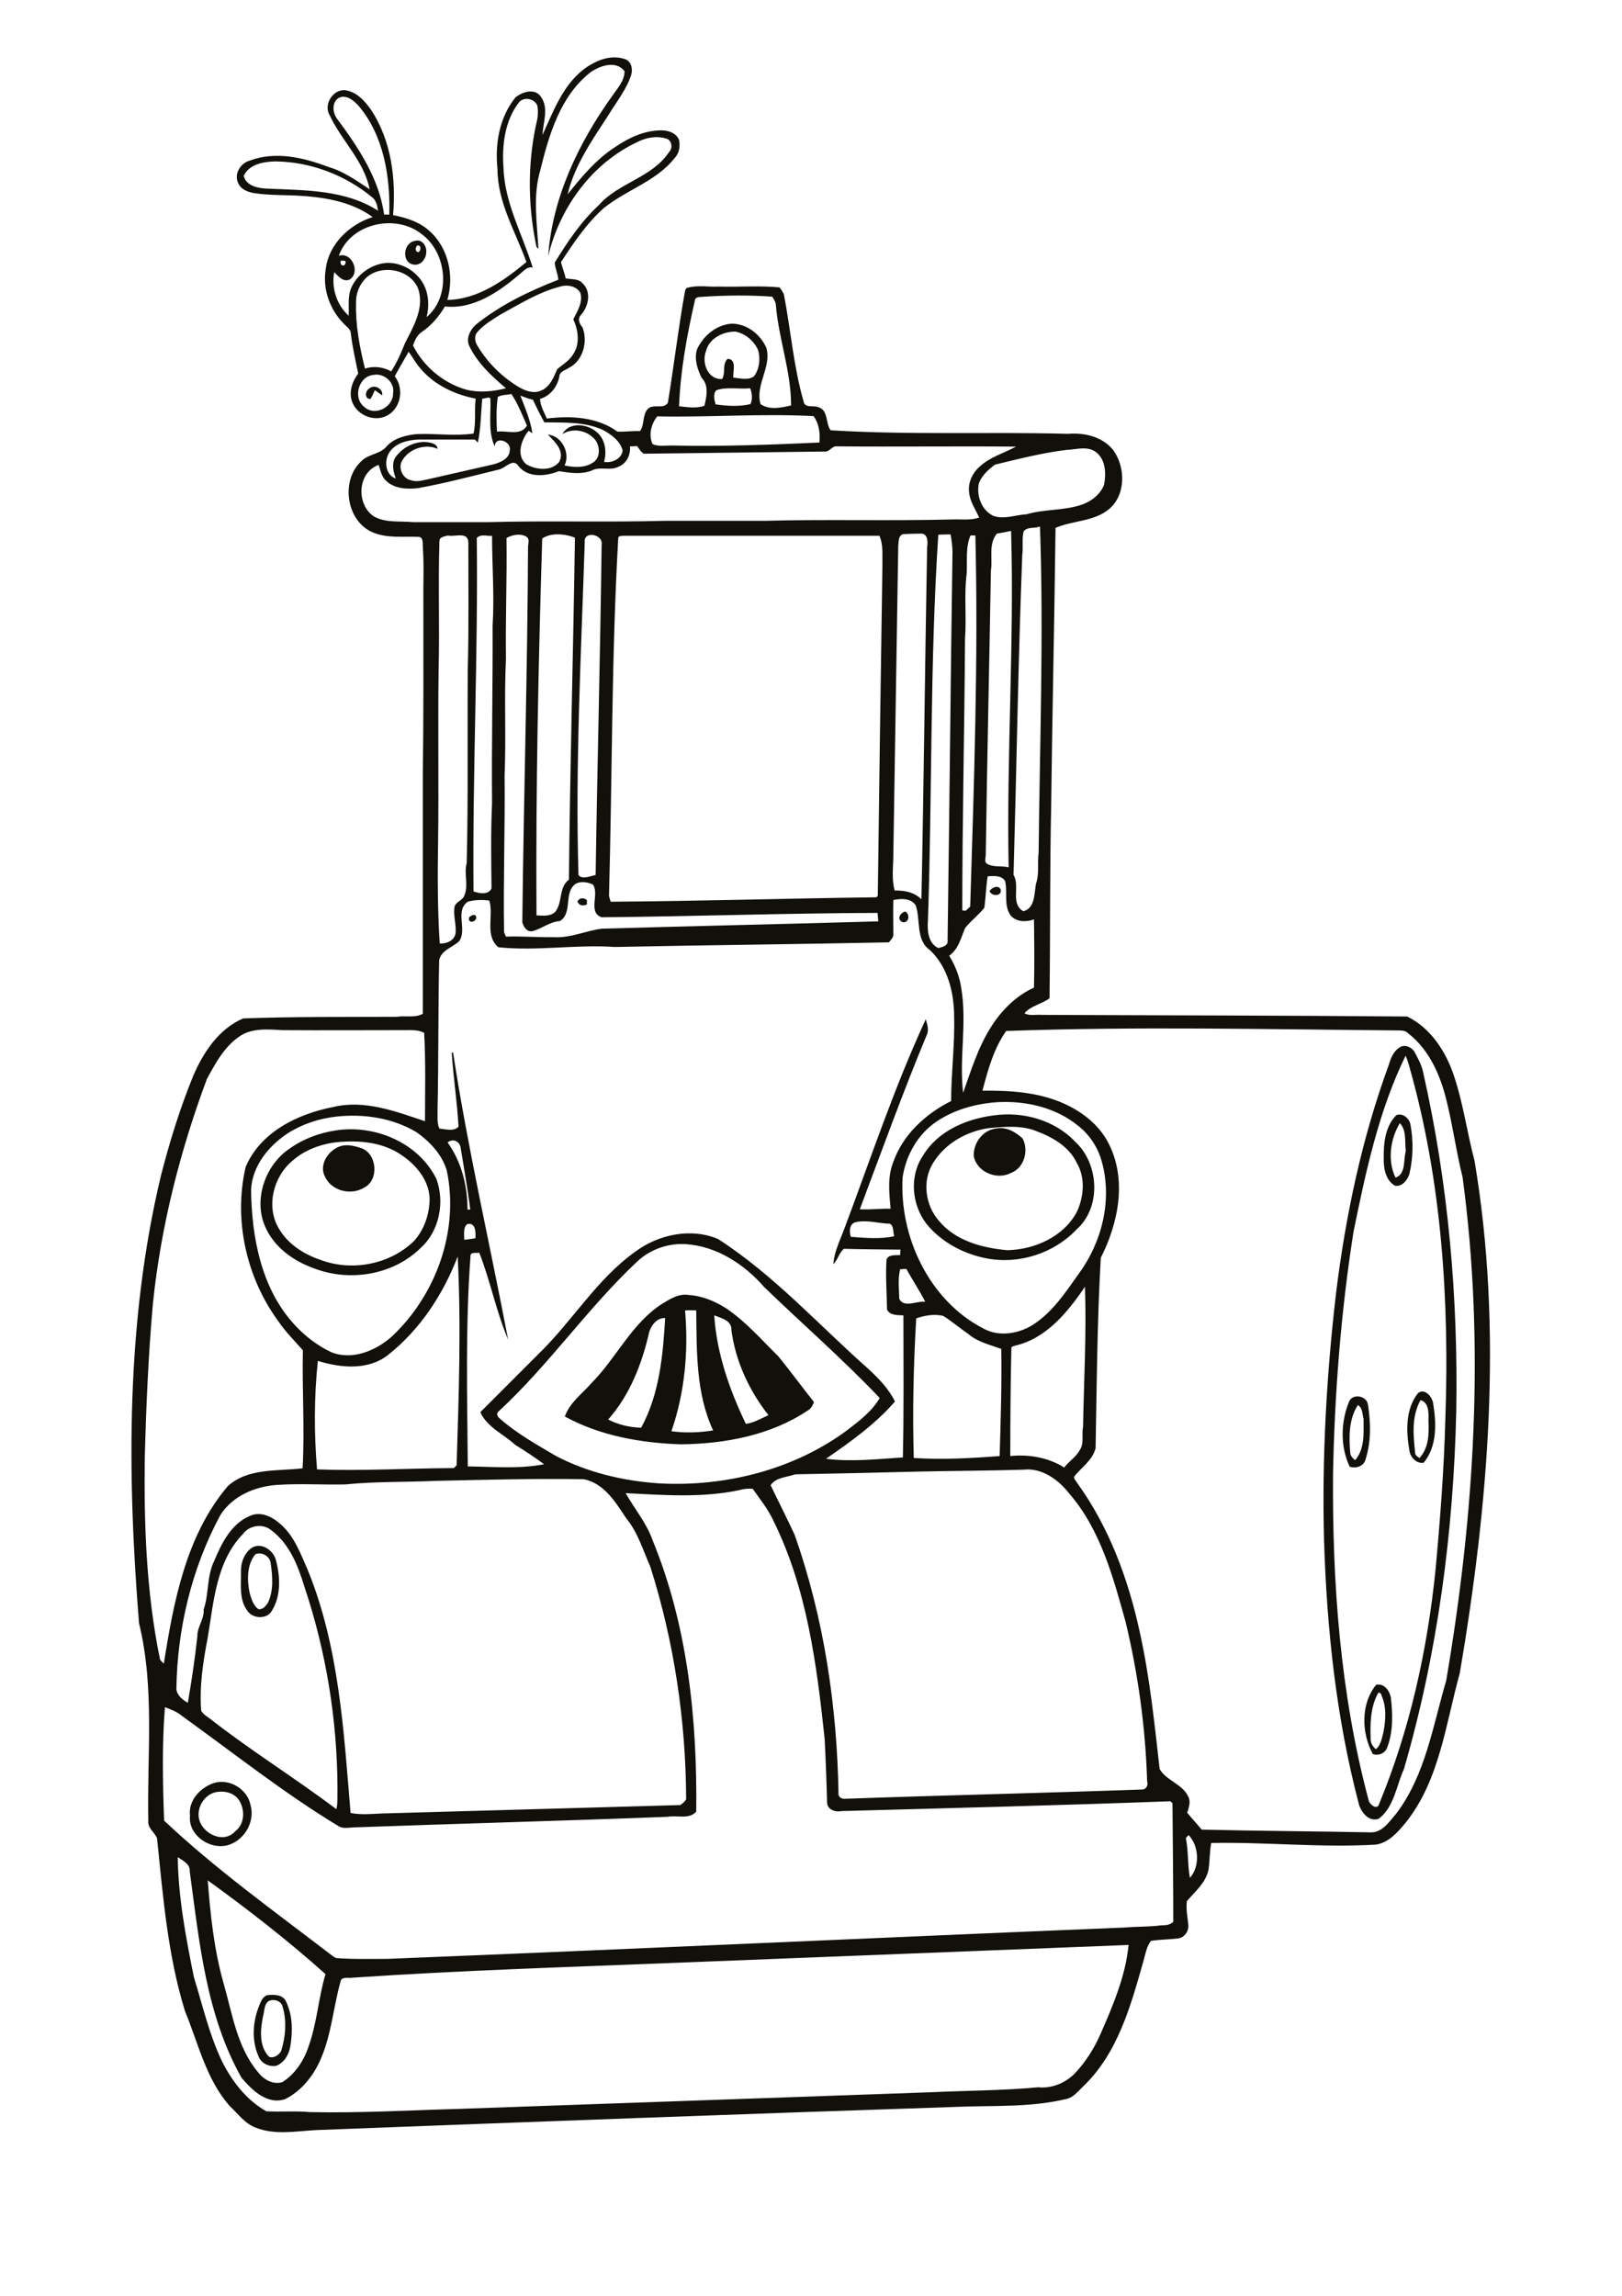 <?xml version="1.0" encoding="utf-8"?>
<!-- Generator: Adobe Illustrator 21.0.2, SVG Export Plug-In . SVG Version: 6.00 Build 0)  -->
<svg version="1.2" baseProfile="tiny" id="Layer_1" xmlns="http://www.w3.org/2000/svg" xmlns:xlink="http://www.w3.org/1999/xlink"
	 x="0px" y="0px" viewBox="0 0 595 842" overflow="scroll" xml:space="preserve">
<g>
	<path fill="#12100B" d="M98.7,733.8c-1.9,1.1-1.6,3.7-2.2,5.6c-1,4.9-1.6,11,2.2,14.9c1.7,0.7,3.5-0.6,4.4-2
		c1.7-5.4,2.2-11.5,0.4-16.9C102.6,733.6,100.4,733.1,98.7,733.8 M98.1,731.7c2.4-0.2,5.6-0.3,6.8,2.3c2.5,5.1,2.5,11,1.6,16.5
		c-0.5,3-2.2,5.9-5.1,7.1c-2.6,0.5-5.5-0.8-6.5-3.3c-2.7-5.9-2.2-12.9,0.2-18.8C95.7,734,96.4,732.2,98.1,731.7 M79.6,657.2
		c-4.2,0.6-7.2,5-6.7,9.2c0.7,5.8,8.9,10.1,13.3,5.3c3.6-2.7,3.8-8,1.4-11.6C85.9,657.6,82.6,656.7,79.6,657.2 M78.2,654
		c5.8-2,12.6,2.1,13.7,8c1.7,5.9-2,12.5-7.7,14.5c-6.7,2.4-15.3-3.3-14.5-10.6C69,660.4,73.4,655.7,78.2,654 M505.4,621.2
		c-2.7,5-2.8,10.9-2.6,16.5c-0.1,1.5,0.8,2.9,1.9,3.8c1.9-1.5,2.2-4.1,2.8-6.3c0.8-4.4,1.2-9.1-0.7-13.3
		C506.9,621.4,505.9,620.1,505.4,621.2 M503.6,643.3c-4.2-7.7-4.5-18.4,1.2-25.4c2.9-0.7,4.9,2.1,5.4,4.6c0.7,6.1,0.9,12.5-1.3,18.3
		C508.2,643,505.7,644,503.6,643.3 M93.7,570c-3.2,3.8-3.1,9.6-2.1,14.3c0.6,2.1,1.3,4.4,3.1,5.8c1.6,0.4,2.8-1.1,3.6-2.3
		c2.1-4.5,1.7-9.6,1-14.4C99.1,570.8,96.1,569,93.7,570 M92.8,567.4c3.6-1.7,7.8,1.5,8.5,5.1c1.6,6.2,1.8,13.4-2,18.9
		c-2.1,2.5-6.7,2.1-8.5-0.6c-3.2-4.1-2.3-9.6-2.4-14.4C88.3,572.9,89.8,569.1,92.8,567.4 M498.1,515.3c-3.3,5.1-3.3,11.5-2.8,17.3
		c0,1.3,0.9,2.2,1.8,2.9c3.6-4.1,3.1-10,3.1-15.1C499.7,518.6,499.9,516.3,498.1,515.3 M494.9,514c1.3-3.1,6.5-2.1,6.9,1.1
		c1.1,6.9,1.2,14.2-1.1,20.8c-1,2.1-3.6,2.7-5.6,2C491.6,530.5,491.8,521.5,494.9,514 M521.1,513.5c-3.3,5.8-2.7,12.7-2,19.1
		c-0.1,1,0.8,1.6,1.6,2.1c3.5-3.7,3.5-9,3.3-13.8C524.1,518.3,524.2,514.3,521.1,513.5 M520.2,510.9c2.4-1.9,5.1,1.3,5.5,3.6
		c1.2,7.3,1.6,15.9-3.5,22c-2.7,0.3-4.9-2.1-5.2-4.6C515.8,525,515.5,516.7,520.2,510.9 M238.1,488.7c-2.6,11.5-7.1,23-15,31.9
		c3.7,1.9,7.9,2.9,12.1,3c6.7-12.3,8-26.5,8.8-40.2C241,483.2,238.8,486.1,238.1,488.7 M262,482.4c0.9,13.9,5.6,27.3,11.6,39.8
		c3-0.4,5.6-2,8.3-3.2c-7.1-9-12.1-19.8-13.6-31.2C268.5,484.3,264.6,483.4,262,482.4 M251.3,480.6c1.3,14.9-0.1,30.1-5,44.3
		c5.1,0.7,10.3,0.5,15.3-0.3c-6.4-13.7-6-29.2-6.2-44C254,480.5,252.7,480.5,251.3,480.6 M243,478.1c2.8-1.7,5.9-3.7,9.4-3.2
		c5.1,0.3,9.9,2.3,14.1,5c7.2,4.9,12.9,11.5,19,17.5c4.5,5.5,8.7,11.3,13.1,16.8c-0.5,1.2-1.1,2.5-2.3,3.1
		c-13.6,9.1-30.3,12.2-46.5,12.4c-14.7-0.5-29.6-3.1-42.6-10.2c1.8-5.2,6.5-8.4,9.9-12.4C226.2,497.9,231.8,485.2,243,478.1
		 M125.4,420.2c2.4-0.5,4.9,0.1,7.2,0.9c5.8,2.1,6.5,11.8,0.9,14.5c-4.8,2.9-11.9,1.2-14.3-4.1C116.8,427,120.7,421.4,125.4,420.2
		 M122.6,419c-5.5,0.8-11,2.9-15.2,6.6c-7.1,5.8-9.9,16.8-5.2,24.8c3.3,5.8,9.2,9.6,15.5,11.7c11.5,4.3,25.5,1.6,34.3-7.1
		c3.7-4.2,5.6-9.9,5.6-15.5c-0.3-7.2-5.6-13-11.4-16.6C139.2,418.6,130.6,418.1,122.6,419 M123,414.6c14.4-2.3,30.5,4.4,37.1,17.8
		c3.1,8.5,1.1,19-5.7,25.2c-10.1,10-26,12.6-39.1,7.6c-7.7-2.7-14.9-7.9-18.1-15.5c-4.3-10,0.2-22.6,9.1-28.5
		C111.2,417.7,117.1,415.5,123,414.6 M365.3,413.9c3.7-0.8,7.2,1.2,9.8,3.6c2.4,4.4,0.6,10.9-4.3,12.7c-5.2,2.7-12.5-0.4-13.6-6.2
		C357,419.3,360.4,414.5,365.3,413.9 M511.9,431.9c4-1.4,2.8-6.5,3.8-9.8c-0.5-3.4,0.4-7.5-2.2-10.2
		C510,417.7,508.9,425.6,511.9,431.9 M512.2,409c2.2-1,4.8,1.1,5.2,3.4c1.1,6,1,12.2-0.4,18.2c-0.7,2.2-2.8,4.9-5.4,4.2
		c-3.4-2.1-4.1-6.5-4-10.1C507.5,419.1,508.2,413,512.2,409 M363,413.7c-8.3,1.1-16.3,5.6-20.7,12.8c-4.1,6.5-2.9,15.5,2.1,21.2
		c6.1,7.4,16,10,25.1,10.8c10.1-0.2,20.8-5,25.6-14.2c2.5-5.5,3.1-12.4-0.1-17.8c-2.7-5.8-8.6-9.3-14.4-11.5
		C375,412.6,368.8,413.2,363,413.7 M364.3,409.1c10.8-1.6,22.5,1.6,30.1,9.6c8.8,8.1,9.7,24.1,0.5,32.2c-8.3,8.8-21.2,12.9-33,10.6
		c-8.4-1.6-16.5-5.9-22-12.6c-5.5-7.1-6.4-17.6-1.3-25.1C344,414.8,354.4,410.4,364.3,409.1 M496.5,451.8
		c-4.6,29.3-6.9,58.9-7.5,88.5c-0.3,40.2,2.6,80.7,13,119.7c0.2,1.7,3.2,4.1,3.9,1.6c11.3-27.3,17.7-56.5,20.7-85.9
		c1.7-18.4,3.1-36.8,3.6-55.2c1.5-43.6-1.3-87.8-13.4-130c-0.3-1.1-0.7-2.3-1.2-3.3C505.7,407.5,501,429.8,496.5,451.8 M513.8,383.9
		c1.9-0.9,4.3,0.3,5.2,2.1c1.3,2.4,2.6,4.8,3.1,7.5c9.2,40.6,12.8,82.4,12.1,124c-1,44.3-6.8,88.7-19.2,131.3
		c-2.8,6.1-3.5,13.8-9.2,18.2c-3.4,1.3-6.2-2-7.2-4.9c-8.4-31.7-11.9-64.6-12.9-97.3c-0.8-30.2,0.9-60.5,4.4-90.5
		c3.5-28.5,9.5-56.9,19.4-83.9C510.2,387.8,511.4,385.2,513.8,383.9 M172.1,336.4c0.7-0.6,2.3-1.6,2.6,0
		C174.7,338.3,171.5,338.9,172.1,336.4 M331.1,338.2c-2.3-1-0.9-3.5,1-3.9C333.9,335.3,333.5,338.6,331.1,338.2 M211.8,330.6
		c0.8-1.4,2.3-1.5,3.5-0.5c0,0.4,0,1.2,0,1.6C213.9,332.3,212.4,332.2,211.8,330.6 M363,326.8c0.8-1.3,3.3-2.5,4.1-0.5
		C367.6,328.8,363.7,328.8,363,326.8 M135.3,142.6c1.8-1.8,5.3-0.2,4.9,2.4c-0.9-0.6-1.8-1.3-2.7-1.9c-0.5,1-0.9,2.2-1.6,3.2
		C133.7,146.4,133.9,143.5,135.3,142.6 M153,90.1c-0.7,0.8-0.8,2.1,0.4,2.4C154.6,92.1,154.5,89.5,153,90.1 M151.3,88.6
		c1.1-0.4,2.5-0.7,3.5,0.2c3.3,2.5,1.1,9.1-3.3,8.2C147.6,96.2,147.8,90.1,151.3,88.6 M76.2,689.6c1,12.7,2.3,25.4,5.8,37.7
		c3.2,11.1,4.9,23.4,12.6,32.6c2,2.7,5.6,4.8,9,3.7c4.7-3,7.9-7.9,9.6-13.1c3.1-8.6,3.6-17.8,6.2-26.5
		C105.7,711.7,91.1,700.4,76.2,689.6 M65.2,681.1c0.2,14.8,3,29.5,5.9,43.9c3.2,10.4,5.6,21,10.3,30.9c3.7,7.4,9,14.3,16.3,18.4
		c5.3,0.3,10.6-0.2,16,0.3c18.5,0.4,37-0.7,55.4-1.2c57.6-2,115.3-4.1,172.9-6.1c12.9-0.6,25.9-0.6,38.8-1.8
		c4.8,0.5,9.6-1.4,13.1-4.7c4.3-4.4,7.6-9.7,10-15.3c4.5-10.3,9-20.9,10.1-32.2c-55,2.2-110,4.3-165,6.5
		c-39.9,1.6-79.8,2.8-119.7,5.5c-1.5,0.3-4.1-0.6-4.4,1.5c-2.6,9.3-3.3,19.1-7.1,28c-2.6,6.2-7,11.9-13.1,15
		c-6.6,2.3-12.2-3.2-16.1-7.8c-13-23-15.5-49.9-19-75.7C69.8,683.6,67.1,682.4,65.2,681.1 M436,673c-0.3,0.3-0.8,0.9-1,1.1
		c1,4.8,0.6,9.8,1.5,14.6C440.2,684.6,439.9,677,436,673 M89.1,562.6c-9.8,10.1-10.7,24.9-12.9,38c-1.7,8.8-3.1,17.8-2.4,26.8
		c0.9,1.6,2.7,2.4,4.1,3.6c14.7,11.4,30.6,21.3,45.5,32.5c0.6-2.6,0.3-5.2,0.4-7.8c-0.1-25.1-4.2-50.2-12.2-74
		c-2.3-7.6-5.5-15.6-12.1-20.5C96.4,558.6,91.4,559.4,89.1,562.6 M271.2,546.5c-13.7,2.9-27.8,1.8-41.7,1.1c3.3,5.8,7.7,11,9.9,17.3
		c12.9,31.4,16.4,65.8,16,99.5c-2.6,3-7.1,1.2-10.5,1.9c-38.5,1.5-76.9,2.5-115.4,3.9c-1.7,0.1-3.6,0.5-5.2-0.4
		c-20.2-12.2-38.6-26.9-57.7-40.6c-1.8-1.5-4-2.3-6.1-3.1c-1.1,13.8-0.8,27.8-0.3,41.6c18.9,17.8,40.1,33,60.7,48.8
		c0.8,0.6,1.5,1.2,2.4,1.6c6.3,0.5,12.7,0.3,19,0.3c90.2-3.6,180.3-7.8,270.5-11.5c4.4-0.4,8.8-0.2,13.2-0.8c1.6,0,3.2-0.1,4.4-1.3
		c0-14.5-0.2-29-0.3-43.5c-0.2-0.2-0.6-0.5-0.8-0.7c-40.2,1.5-80.4,2.5-120.6,3.6c-2.2,0.5-5.2-0.5-5.3-3.1
		c-0.2-7.8-0.5-15.7-0.9-23.5c-2.9-27.2-6.5-55.1-18.8-79.9c-2-4.3-4.9-7.9-7.6-11.7C274.4,545.9,272.8,546,271.2,546.5
		 M159.8,543.1c-11,0.5-22.1,0.2-33.1,1.3c-8.4,0.2-16.9-0.4-25.3,0.2c-8,0.6-16.2,4.1-20.6,11.1c-10.5,19.5-15.8,41.7-16.1,63.8
		c0.3,2.4,2.3,3.9,4.2,5c1.4-8.1,2.6-16.2,3.5-24.4c-0.1-3.5,2.6-6.3,2.3-9.8c2-5.8,1.1-12.3,3.9-17.9c2.7-6.5,6.3-13.7,13.2-16.5
		c3.8-1.7,8,0.3,10.9,2.9c5.2,4.4,7.5,10.9,10.2,17c11.5,28.2,13.2,59.1,15.7,89.1c3.6,0.7,7.3,0.4,11,0.2
		c36.6-1,73.2-2.1,109.9-3.1c0.9-0.5,1.6-1.2,2.2-2.1c-0.1-28.8-4.4-57.7-13.1-85.2c-2.7-6.1-4.6-12.7-8.9-17.9
		c-3.9-5.9-8.1-12.8-15.5-14.3C196.1,542.2,178,542.7,159.8,543.1 M336.7,539.7c-15,0.4-30,0.7-45,1c-3,1.1-7.2,1.1-9,4
		c2.9,6.1,6,12.1,8.8,18.2c10.8,30.6,15.6,63.1,16.1,95.4c0.3,0.9,1.2,1.4,2.1,1.4c36.3-1.3,72.7-2.1,109-3.4
		c1.8,0.1,2.6-1.6,2.1-3.1c-0.6-19.7-3.3-39.2-7.9-58.4c-4.6-16.5-9.2-33.8-20.7-47.1c-4-5.1-10.1-9.5-16.8-8.7
		C362.5,539.4,349.6,539.4,336.7,539.7 M336.1,483.5c-1,17-1.4,34.1-0.9,51.2c10.5,0.7,21.1,0.1,31.5-0.7
		c0.4-13.1,0.8-26.2,0.6-39.3c-4.1-1.5-8.6-2.5-12-5.4c-3.2-2.2-6.1-4.7-9.3-6.7C342.8,481.8,339.3,482.4,336.1,483.5 M372.4,493.5
		c-0.5,0.2-1.6,0.3-1.4,1.1c-0.3,13.1-0.4,26.3-0.4,39.4c6.8-0.7,13.9,0.5,19.8,4.2c1.7-2.3,4.3-3.8,5.7-6.4
		c1.7-2.5,0.6-5.7,1.2-8.5c0.3-17.1,1.3-34.3,0.7-51.4C391.7,481.2,383.8,490.9,372.4,493.5 M330.2,465.5c-0.9,3.6-0.4,7.3-0.3,10.9
		c1.8,3.4,6.5,0.6,9.5,1c-2.1-4.1-4.7-8-6.9-12C331.7,465.4,331,465.4,330.2,465.5 M142.5,496.8c-7.3,5.9-17.5,4.9-25.9,2.3
		c-1.4,13.2-1.4,26.6-0.3,39.8c16.7,0.6,33.5-0.4,50.2-0.5c0.3-0.3,0.7-0.7,1-1c0.8-25.5,1.7-51.1,0.4-76.6
		C162.6,474.6,154.2,487.5,142.5,496.8 M233.6,462.8c-18.2,17.1-32.4,38-50.8,54.9c-0.9,0.8-0.2,2,0.5,2.5
		c6.2,5.5,13.6,9.6,20.7,13.8c11.5,6,24.5,9.1,37.5,10c24.3,1.4,49.6-4.9,69.3-19.5c4.4-3.4,9.1-6.9,11.9-11.8
		c-13.5-14.2-28.3-27.1-42.4-40.7c-7.2-8.3-17.3-14.9-28.5-15.7C245.2,455.8,238.4,458.2,233.6,462.8 M170.3,454.7
		c1.4-0.2,2.7-0.3,4.1-0.6c0.1-2,0.2-5.8-2.9-5.2C169.8,450,170.3,452.8,170.3,454.7 M314,448.2c-2.5,0.5-2.5,3.5-1.9,5.4
		c5.3,0.4,10.7,0.9,15.9-0.2c-0.4-1.5-0.1-3.7-1.5-4.6C322.3,448.7,318.1,447.3,314,448.2 M164.2,419c5.1,7.1,7.3,15.9,7.3,24.6
		c0.2,0,0.7,0,1,0c-0.9-7.5-2.3-15-3.5-22.5C168.8,418.7,166.2,417.3,164.2,419 M123.4,409.5c-6.3,0.7-12.4,2.7-17.8,6.1
		c-7,4.6-13,11.9-13.5,20.6c0.2,17.5,3.7,36.4,16,49.7c3.8,4.1,8.3,7.6,13.4,10c7.7,3.1,16.3-0.5,22.2-5.7
		c16.3-15.3,24.8-38.9,20.2-60.9c-1.7-5.8-6.1-10.5-11-14C144.1,410,133.5,408.4,123.4,409.5 M366.2,404.2
		c-8.1,0.5-16.2,2.7-22.9,7.3c-6.7,4.6-11,12.3-12.2,20.3c-1.2,21.8,9.7,45,29.4,55.3c6.1,3.5,13.9,2,19.4-1.9
		c6.6-4.6,11.1-11.4,15.7-17.9c8.6-11.6,12.5-27.1,8.6-41.2c-1.4-5.2-4.5-10-8.8-13.3C387.3,406.2,376.5,403.7,366.2,404.2
		 M88.3,379.8c-5.8,3.7-9.2,10-12.4,15.9C66,422.2,59,449.9,56.1,478c-1.7,19-2.5,38-3,57c-0.3,24.4,0.6,49.1,5.5,73.1
		c0.1,0.9,0.9,1.4,1.5,2c3.6-22.7,8.1-46.9,23.4-65c7.4-6.8,18.2-5.5,27.5-6.6c0.8-14.4-0.2-28.8,0.1-43.3c-3-3.4-6.3-6.7-8.9-10.5
		c-11.8-16-16.6-37.2-12.1-56.7c5.4-12.8,19.1-19.5,32.1-22c11.5-2.8,22.9,1.6,33.7,5.2c0-10.8,0.3-21.7-0.3-32.4
		c-2.1-1.2-4.8-1-7.2-1c-14.9,0-29.9,0.1-44.8,0C98.3,377.5,92.8,377,88.3,379.8 M369.1,378.1c-4.6,6.5-6.7,14.3-8.7,21.9
		c10-0.1,20.3,0.5,29.6,4.6c6.8,3,13.1,7.8,16.6,14.6c6.9,13.3,3.7,29.3-2.8,42.1c-1.3,23.2-1.5,46.5-1.9,69.8
		c-1.1,4.5-5.3,7.1-7.9,10.5c-0.1,0.8,0.7,1.5,1.1,2.2c11.8,16.3,18.9,35.6,23.1,55.2c3.6,16.4,5.3,33.1,7.2,49.8
		c2.5,4.3,8.3,5.4,10.5,10.1c1,1.9,0.2,4-0.4,5.9c1.7,2.1,3.6,4.1,5.3,6.2c20.6,0.5,41.2,0.6,61.7,1c4.5,0.3,7.1-3.9,9.7-6.9
		c10.7-14.1,13.4-32.1,18.3-48.7c10.4-60.9,14.3-123.4,6-184.8c-2.2-8.7-3.4-17.7-5.5-26.4c-2.2-9.8-6.2-19.8-14.4-26.2
		c-1-1.1-2.5-1.1-3.9-1.1C464.8,377.5,416.9,376.4,369.1,378.1 M171.6,330.7c-4.8,3.4-0.2,10.1-3.1,14.4c-2.4,2.4-6.7,3.3-7.4,7.1
		c-0.4,18.4-0.2,36.8-0.6,55.2c0.1,2.2-0.3,4.5,0.7,6.5c2.3,0.2,5.2,1.2,7-0.7c-0.5-9.1-1.9-18.1-2.5-27.1c0.1,0,0.4-0.1,0.5-0.1
		c5.4,35.3,13.5,70.2,20.2,105.3c-4.4-10.3-6.5-21.5-10.6-31.9c-1,0.3-3.2-0.4-3.2,1.2c-1.9,25.7-1.2,51.5-1,77.2
		c9.3,0.1,18.8,1,28-0.8c-3.4-2.5-7-4.9-10.6-7.1c-4.3-4-10.3-6.4-12.8-12c7.1-7.1,14.3-14.3,21.4-21.4c12.4-12,21.3-27.4,35.5-37.5
		c8.5-6.3,20.4-8.8,30.3-4.6c20.5,13.2,36.9,31.5,55.1,47.6c3.8,3.5,7.5,7.3,9.8,12c-7.2,8.3-16.3,14.8-25.3,21
		c9.4,1.2,18.8,0.1,28.2-0.5c0.4-17.4,0.2-34.7,0.2-52.1c-2.1-0.1-4.9,0.1-6-2.1c-0.1-6.1-0.6-12.3-0.2-18.4c0.8-1.9,3.3-1.5,5-1.6
		c0-0.7,0.1-1.4,0.1-2c-6.9-0.1-13.8-0.1-20.7-0.3c-1.8,1.3-2.2,4-3.9,5.6c0.3-4.3,2.2-8.2,3.7-12.1c9.8-26,18.5-52.4,30.2-77.7
		c0.5,1.7,1.1,3.5,0.6,5.2c-8.9,21.3-16.7,43-24.8,64.5c3.8,0.2,7.5-0.3,11.3-0.2c-0.5-5.6-1.2-11.5,0.9-16.9
		c3.5-10.2,11.9-17.9,21.3-22.6c0-10.3,1.4-20.6,1.1-31c0-8.7-2.3-18.1-8.8-24.3c-5.4-3.7-3.4-11.1-5.3-16.5
		c-1.8-2.7-5.5-2.5-8.2-1.9c-0.1,4.2,0,8.4,0,12.6c0.1,1.2-1,2-1.6,2.9c-33.5,0.7-67.1,1-100.6,1.7c-14.2-1-28.5,1.6-42.7,0.1
		c-5.1-4.3-1.6-11.7-3.3-17.1C177,329.9,174,330,171.6,330.7 M362.3,321.4c-0.6,3.8-0.7,7.7-1.2,11.5c-2.1,2.7-5,4.8-7.1,7.5
		c-1.5,3.6-2.4,7.7-5.8,10.1c2.2,3.6,3.8,7.6,4.4,11.8c2.2,12.8-0.8,25.7,0.7,38.5c2.9-8.2,5.5-16.7,10.2-24.1
		c3.8-6.1,9.2-11.5,15.8-14.5c0.2-8.3,0.1-16.6,0-25c-2.9,1-6.5,1-8.6-1.5c-2.6-3.7-1-8.5-2-12.6C367.4,321,364.5,321.2,362.3,321.4
		 M356,196.4c-1.9,4.4-1.1,9.3-1.4,14c-1,7.9,0,15.9-0.6,23.8c-0.2,33.2-1,66.5-1,99.7c0.3,0,1,0.1,1.3,0.1c0.5-0.5,1-1,1.6-1.5
		c1.4-45.3,3-90.7,1.9-136.1C357.2,196.3,356.6,196.4,356,196.4 M344.2,196.1c-3.1,47-2.2,94.2-3.8,141.3c-0.3,3.7,0,8.5,3.8,10.3
		c1.5-0.4,3.8-0.8,3.4-3c0.7-47.4,1.1-94.7,1.8-142.1c0-2.2-0.3-4.4-0.7-6.6C347.2,196,345.7,196,344.2,196.1 M226.8,197.2
		c-2.5,43.8-2.2,87.6-3.4,131.4c0.2,0.7,0.4,1.4,0.6,2.1c32-0.2,63.9-1.2,95.9-1.6c0.7-0.1,1.9,0.3,2.1-0.7
		c0.5-40.3,1.1-80.6,1.7-121c-0.1-3.7,0.4-7.5-1.1-10.9c-31.4,0-62.8,0-94.2,0C227.8,196.6,227,196.5,226.8,197.2 M214.5,198.7
		c-1.3,40.7-3.5,81.4-2.3,122.2c1.4,1.8,4.3,0.4,6.3,0c0.6-40.4,1.7-80.8,2.2-121.2C221.3,195.9,214.1,194.6,214.5,198.7
		 M198.9,197.5c-1.4,46-2.4,92.1-2.1,138.2c2.3,0.1,4.9,0.5,6.8-1.2c2.9-3.4,1.2-9,5.1-11.9c0.4-41.8,1.6-83.6,2.2-125.4
		C207.2,195.7,202.1,195.3,198.9,197.5 M185.8,197.3c0.2,14.8-0.4,29.5-0.2,44.3c-0.7,14.3,0.1,28.6-0.5,42.8
		c0.2,19.1-0.5,38.2-0.2,57.3c0.1,0.7,0.5,1.2,0.7,1.8c5.8-0.2,11.7,0.3,17.5,0.2c6,0.4,11.7-2.3,17.5-3.1
		c33.8-1,67.7-1.7,101.6-2.7c-0.1-1-0.2-2.1-0.3-3.1c-33.7,0.1-67.5,1.3-101.2,1.6c-5.2-1.8-0.7-8.5-3.2-12
		c-1.9-0.9-4.4-1.3-6.3-0.3c-4.6,3.2-1,10.7-5.8,13.7c-3.7,0.2-6.6,2.8-10.1,3.7c-2,0.4-3.3-1.6-3.7-3.3
		c0.5-45.9,1.9-91.7,2.1-137.6c0-1.2,0.7-2.8-0.5-3.7C191,195.5,188,196.1,185.8,197.3 M174.9,197.3c0.5,43.2-1.6,86.3-1.2,129.6
		c2.1,0.8,5.5,1.4,6.6-1.1c-0.1-10.3-0.3-20.7,0.2-31.1c-0.2-21.7,0.3-43.5,0.2-65.2c0.7-11-0.2-22-0.2-33
		C178.6,196.7,176.4,195.7,174.9,197.3 M164.3,196.4c-1.1,0.3-3,0.5-3.1,1.9c-0.5,15.7,0.1,31.4-0.3,47.2
		c-0.3,21.1,0.1,42.2-0.2,63.3c-0.2,12.4-0.2,24.9,0.6,37.2c2.4,0.2,5.3-1,5.8-3.6c0.4-3.4-1-6.7-0.3-10.1c0.7-1.7,2.9-2.1,3.5-3.8
		c1.7-3.8-0.2-8.1,0.9-12c0.6-23.8,0.2-47.6,0.4-71.4c0.4-15.4,0.2-30.8,0.2-46.2C171.7,194.8,166.7,197,164.3,196.4 M331.2,195.9
		c-1.8,0.7-1.5,2.9-1.7,4.4c-0.6,37.8-1.2,75.5-1.8,113.3c0,4.3-0.7,8.8,0.5,13c3.5-0.1,7.2,0.6,9.8,3.2
		c0.9-43.1,1.3-86.2,2.1-129.2c0.3-1.7,0.3-4.8-2.1-4.9C335.7,195.7,333.4,195.8,331.2,195.9 M365.7,195.7c-3.2,3.8-1.5,9-2.2,13.5
		c-0.6,34.8-1.4,69.6-1.9,104.4c0,1.1-0.7,2.7,0.7,3.3c2.4,1.3,5.2,0.5,7.7,1.2c-0.8-41.1,2.1-82.2,0.9-123.4
		C369.2,195.1,367.5,195.4,365.7,195.7 M375.5,194.9c-0.7,2.8-0.1,5.8-0.5,8.6c-1.5,39.1-2.1,78.3-3.2,117.4
		c2.5,4.1-1.3,10.5,3.6,13.3c4.3-1.1,4-6.5,4.6-10c1.3-3.7,0.5-7.6,1-11.4c0.4-39.9,1.9-79.8,0.5-119.7
		C379.5,193.9,376.8,193.1,375.5,194.9 M391.2,165c-8.9,1.1-17.5,3.3-26.2,5.4c-2.4,1.8-4.8,3.9-5.9,6.8c-1,4.5,0.9,9.9,5.3,12
		c4,1.4,8.2-0.4,12.2-0.6c6.5-1.9,13.4-1.3,19.9-3.4c3.7-1.2,7.1-3.8,8.5-7.4c0.8-4,0.6-8.9-2.6-11.7
		C399.2,163.3,394.9,164.9,391.2,165 M231.1,163.7c0.3,3.1-1.3,6.4-4.3,7.5c-3.1,1.6-6.7-0.3-9.8,1.4c-3.8,1.5-8.1,0.8-12,0.2
		c-4.7,1.9-11.4,2.6-14.9-2c-2-2.9-4.8,1-7.1,1.4c-9.8,2.4-19.6,5-29.5,6.8c-4,0.5-8.7,0.3-11.8-2.6c-1.7-1.5-2.1-3.8-2.8-5.9
		c-7.8,2.8-8.3,14.3-1.9,18.8c4.4,2.6,9.7,1.7,14.6,2.2c9.1,0,18.2,0,27.2,0c21.7-0.6,43.5,0.1,65.2-0.5c12.2,0,24.3,0,36.5,0
		c23-0.6,46.1,0.1,69.1-0.5c3.2-0.1,6.5,0.4,9.6-0.7c-1.4-3-3.4-5.9-3.7-9.2c-0.5-3.5,1.2-7.1,3.8-9.4c3.8-3.6,9-5,13.4-7.4
		c-21.9-0.2-43.7,0.1-65.6-0.1c-1.9-0.3-2.8,2.2-4.7,1.9c-22,0.3-44.1,0.5-66.2,0.8c-1.1-0.6-1.7-1.8-2.5-2.8
		C232.8,163.7,231.9,163.7,231.1,163.7 M241.1,152.7c-2.2,2.7-3.3,6.9-1.7,10.2c2.4,1,5,0.4,7.5,0.5c17.9,0.4,35.8-0.3,53.7-1.1
		c0.3-3.3-0.1-7-2.2-9.7C279.3,151.6,260.2,153.1,241.1,152.7 M176.9,146.2c-0.5,5.4-0.5,10.8-1.6,16.1c-0.4-0.4-0.7-0.7-1.1-1.1
		c-6.9,0-13.9,0-20.8,0c-3.8,0.2-8.2,1.2-10.5,4.6c-2.1,3.1-1.6,8.4,2.3,9.7c-0.9-2.4-1.6-5.3-0.2-7.7c2.8-4.1,8.2-6.6,13.1-5.4
		c1.1,0.3,2.4,0.9,2.4,2.2c-4.6-2-10.4,0-12.9,4.2c-1.7,2.6,0,6.7,3.1,7.3c1.9,0.7,3.9,0.2,5.7-0.2c8.2-1.9,16.4-3.7,24.6-5.6
		c2.6-0.7,6-2.1,6-5.3c0.6-3.2-5.5-5.3-5.5-1.2c-2.5-5.4-1.4-11.5-1.6-17.3C179.9,145.1,177.9,146.3,176.9,146.2 M190.9,145.1
		c1.7,4.5,3.7,9,4.4,13.8c-0.3-0.2-1-0.7-1.4-0.9c-2.7,3.3-4.7,9.1-0.8,12.3c3.6,2.1,9.4,2.6,12.1-1c2-4-1.7-7.3-4.2-9.9
		c5.1,0.4,8.3,6.8,6.1,11.3c3.6,0.8,7.8,1,10.9-1.4c2.3-1.9,2-5.5,0.5-7.8c-2.8-3.6-8.2-4.8-12.2-2.3c2.9-5.2,10.7-3.5,13.8,0.5
		c2.1,2.7,2.4,6.5,1.5,9.7c2.8,0.5,6.5-1.1,6.8-4.2c-0.9-3.5-4.1-5.8-7.2-7.5c-6.7-3.1-14.3-2.7-21.5-2.8c-1.5-2.7-2.9-5.5-4.2-8.3
		C193.9,146.3,192.4,145.6,190.9,145.1 M182.6,145.6c-0.6,4.2-0.5,8.4-0.3,12.7c3.7-0.5,8.7,1.7,11-2.2c-1.7-3.9-3.3-8-5.7-11.6
		C185.9,144.9,184,144.7,182.6,145.6 M262.8,143.1c-1.3,1.3-0.8,3.5-0.3,5.2c4.2,0.6,8.6,0.9,12.8-0.1c0.8-1.7,0.6-4-0.1-5.8
		C271,142.8,266.7,141.8,262.8,143.1 M137,137.5c-5.5,0.5-7.7,8.5-3.3,11.8c3.9,3.5,10.6,0,10.5-5.1
		C144.9,140.3,140.9,136.7,137,137.5 M259,128.7c-1.7,4.3,0.6,10.6,5.9,10.3c1.4-2.3-0.1-5.4,2-7.4c3.5,0.1,1.9,4.7,2.1,6.9
		c2.5,0.2,5.4,1.1,7.6-0.5c2-2.7,2.4-6.4,1.5-9.6c-1.5-3.4-4.7-6.1-8.4-6.8C265.3,121.6,260.2,124,259,128.7 M258.3,108.8
		c-1.2,0.2-3.2-0.2-3.4,1.4c-2.9,12.7-5.3,25.7-5.8,38.8c3.1,0.3,6.3,0.9,9.3-0.2c0.8-3.3,1.7-7.5-1-10.2c-1.6-3.2-2.8-7-1.7-10.5
		c2.3-5,7.1-9,12.7-9.4c5.6,0,10.5,3.9,12.7,8.8c2.1,7-4.2,13.7-2.1,20.7c3.3,2.3,7.6,1.3,11.2,0.5c0-12.6-4.6-24.5-5.6-37
		c-0.1-1.1-0.8-2-1.3-2.9C275,108.2,266.6,108.3,258.3,108.8 M205.1,105.2c-7.8,2.1-14.6,6.4-21.6,10.2c-2.9,1.9-6,3.6-8.3,6.3
		c-1.4,1.4-1,3.7,0,5.2c3.7,6.2,9,11.4,15.2,15.1c2.4,1.4,5.5,2.5,8.2,1.2c3.2-1.4,4.5-4.8,5.8-7.8c2.1-1.8,4.6-3.2,6-5.7
		c2.4-3.8,1.7-8.7-0.1-12.6c1.5-3,3.6-6.2,2.6-9.7C211.3,104.7,207.8,104.3,205.1,105.2 M134.4,101.8c-2.5,2.4-3.9,5.8-3.8,9.3
		c-0.2,8.1,1.3,16.2,3.3,24.1c3.2-1.1,6.7-0.6,9.6,1c2.1-3.2,3.6-6.7,5-10.2c3-6,7-12.5,5.1-19.5C151.2,98.9,140.2,96.6,134.4,101.8
		 M125,95.6c-0.6,2.3,2.2,2.4,1.7,0.1C126.3,95.6,125.4,95.6,125,95.6 M124.3,93.8c4.8-1.5,8,6.1,4,8.7c-2.4,1.1-4.2-1.2-5.7-2.7
		c-1.1,5.8,0.9,12,5.3,16c0.2-3.3-0.4-6.7,0.8-9.9c1.8-4.4,5.8-7.7,10.3-9c6.2-1.8,13.2,1.6,16.3,7.2c2,3.7,2.2,8.2,1.2,12.2
		c9.1-7.7,7.5-23.7-1.9-30.5C145,78.2,128.4,82,124.3,93.8 M89.4,64.5c1,3.9,5.6,4.6,9.1,4.7c13.6,0.6,28.3,0.4,40.2,8.1
		c-0.3-1.7-0.6-3.6-2-4.8c-10-8.3-22.8-13.2-35.8-13.3C96.7,59.3,91.4,60.2,89.4,64.5 M124.1,36c-2.6,1.8-2,5.8-0.2,7.9
		c7.7,10.4,15.2,21.7,17,34.8c0.6,0,1.3,0,1.9,0c0.4-13.8-2-28.8-11.1-39.7C129.9,36.9,126.9,34.4,124.1,36 M216.5,26.6
		c-11,8.7-15.1,22.8-18.3,35.8c-2.8,9.4-1.2,19.2-0.7,28.8c-0.8-0.3-0.8-1.3-1-2.1c-3-15-2.9-30.6,0.6-45.4c0.3-1.7,0.3-3.4,0-5
		c-1.1-2.7-5.3-3.4-7-0.8c-5,6.7-6,15.6-5.4,23.7c0.4,12.9,7,24.4,10.7,36.5c-2.1-0.4-3.4,1.4-4.8,2.5c-7.7,6.5-16.9,12.9-27.4,11.8
		c-2.1,3.6-4.9,6.9-8.4,9.3c-1.8,1.1-2.6,3.1-3.3,5c3.9,7.7,11.1,13.8,19.5,16.2c4.8,1.2,9.9,0.7,14.6-0.5
		c-5.2-4.4-10.4-9.2-13.4-15.4c-1.4-2.7,0.2-5.9,2.2-7.8c9-7.3,19.6-12.4,30.4-16.6c-0.1-2.2-1.2-4.1-1.3-6.3
		c4.6-7.5,9.6-15,16.1-21c7.2-8.3,19.6-10.1,25.8-19.5c1.5-1.4,1.1-4.5-1.1-5c-3.6-1.1-7.5-0.3-10.7,1.4
		c-16.6,7.8-28.3,24.1-32.5,41.7c1.5-21.4,11.1-41.4,23.4-58.6c1.9-2.8,4.6-5.6,4.6-9.2C225.9,22,220,24.1,216.5,26.6 M213.9,25.6
		c4.3-3.3,10-5.8,15.4-3.9c2.4,0.8,2.9,3.8,2.2,5.9c-1.8,5.4-5.4,9.8-8.3,14.6c-5.9,9.1-12.4,18.3-15,29.1
		c5.1-6.4,10.5-12.9,17.5-17.4c5-3.4,10.7-6.1,16.9-6.1c2.5,0,5.4,0.9,6.5,3.5c0.4,2.2,0.2,4.7-1.5,6.5
		c-6.7,8.7-17.9,11.8-26.2,18.6c-6.3,5.6-11,12.7-15.6,19.7c0.4,2,1.3,3.9,1.7,6c2.1,0.4,4.8,0,6.3,1.9c3.2,3.1,2.1,8.4-0.7,11.5
		c-1.4,1.5-0.5,3.3,0.6,4.6c2,5.2,0.2,12.2-5,14.8c-1.3,0.9-3.4,1.3-3.5,3.1c-0.7,3.8-3.3,7.2-7.1,8.3c0.1,2.5,1.5,4.9,2.5,7.2
		c8.8-1.1,18.5-0.6,25.9,4.8c2.8,0.1,5.5-0.3,8.3-0.2c1.7-2.4,0.8-5.9,2.8-8.1c2-2.1,5.8,0.3,7.4-2.3c2.2-13.5,3.8-27.1,6.2-40.5
		c0.1-0.7,0.3-1.6,1.1-1.7c3.8-1,7.7-0.2,11.5-0.4c7.4,0.2,14.9-0.4,22.2,0.3c0.6,0.9,1.3,1.7,1.6,2.8c2.5,13,3.5,26.3,7.2,39.1
		c0.5,2.5,3.6,1.3,5.3,2c3.8,1,2.7,6,4.6,8.5c29,1.8,58,0.5,87,1.3c6.1-0.5,12.7,1,16.7,6c4.6,6.4,4.6,16.7-1.8,21.8
		c-5.5,4.4-13.2,4-19.4,6.7c-0.4,34-1.2,67.9-1.6,101.9c-0.5,23.5-0.3,47.1-0.6,70.6c-2.9,2.2-6.8,2.7-9.2,5.5
		c1.9,1.1,4.2,0.4,6.3,0.6c44.7,0.2,89.4,0.2,134.1,0.6c8.4,4.1,13.9,12.4,16.9,21c3.6,10.4,5,21.3,7.8,31.9
		c10.5,62.3,5.1,126-5.4,187.9c-5.2,18.7-7.4,39.3-19.9,54.9c-2.9,3.5-6.2,7.3-10.9,8c-20.2,1.2-40.3-1-60.4-0.6
		c-0.6,3.3-0.5,6.6-1,9.9c-1,4.7-4.9,7.9-7.9,11.4c-0.4,2.9,0.2,5.7,0.5,8.6c0.3,2.3-1.3,4.8-3.7,5.1c-3.3,0.4-6.7,0.4-10,0.9
		c-1.6,2.1-2,4.7-2.7,7.2c-4.7,16.6-9.5,34.3-22.5,46.5c-1.7,1.7-3.4,3.8-5.9,4.3c-13.3,3.2-27.1,2.3-40.7,2.9
		c-78.2,2.6-156.4,5.5-234.6,8.5c-7.3,0.4-15,1.9-22-0.9c-4-1.5-6.5-5.1-9.5-7.9c-8.7-9.8-11.5-22.9-16.4-34.7
		c-6.4-20.6-8.1-42.2-10.3-63.6c-1-2.2-3.5-3.7-3.2-6.3c-0.5-24.2,2.4-48.7-3.4-72.5c-4.4-54.6-4.8-110.4,8-164
		c3.2-12.5,7-24.8,11.9-36.8c3.7-8.6,9.4-17.2,18.3-21c18.8-0.7,37.6-0.5,56.4-0.6c3.1-0.5,6.6,0.5,9.5-1.1c0-29.5,0-58.9,0-88.4
		c0.3-20.8,0.2-41.5,0.2-62.3c-0.1-6.8,0.3-13.6-0.2-20.4c-0.1-1.3,0.3-3.4-1.3-3.8c-5.9-0.3-12.1,0.7-17.6-1.9
		c-9.4-4.5-11.2-19.2-3.5-26c2.6-2.6,6.9-2.4,9.2-5.4c2.8-3,7-4,10.9-4.4c7-0.3,13.9,0.8,20.9-0.2c1-4.2,0.2-8.6,0.8-12.8
		c-7.7-1.5-15.2-5-20.3-11.1c-1.7-1.9-2.8-4.1-4.3-6.1c-1.7,3-3.5,6-5.1,9c3.6,4.6,2.2,12.1-3.2,14.6c-4.4,2.1-10.3-0.3-12.2-4.7
		c-1.7-3.7-0.3-7.9,2-10.9c-1-4.8-2.1-9.7-2.7-14.6c0-1.5-1.3-2.4-2.2-3.3c-5.4-5.2-8.3-13-7-20.5c1.1-9.1,8.7-16.3,17.2-19
		c-8.1-5.9-18.4-7.4-28.2-7.9c-5.1-0.2-10.3-0.1-15.4-0.9c-2.2-0.4-4.7-1.3-5.7-3.6c-1.7-3.3,0.8-7.4,4.2-8.3
		c9.5-3.6,19.9-1.1,29.1,2.4c5.5,1.6,10.1,5,14.9,8.1C133.5,59,125.3,51.6,121,42.4c-2.5-3.9,1.1-9.8,5.7-9.3c4.2,0.6,7.2,4,9.5,7.3
		c7.4,11.3,9.1,25.3,8,38.5c4.7,0.9,9.5,2.4,13.1,5.6c7.2,6.2,9.4,16.6,6.8,25.5c11.1-0.2,20.7-7,29-13.9
		c-4-11.2-10.6-21.8-10.6-34.1c-1-9.2,0.7-19,6.6-26.3c2.6-2.1,7.3-3.5,9.4-0.1c2.9,4.2,0.7,9.3,0.5,13.9
		C202.9,41,206.3,31.6,213.9,25.6"/>
</g>
</svg>
